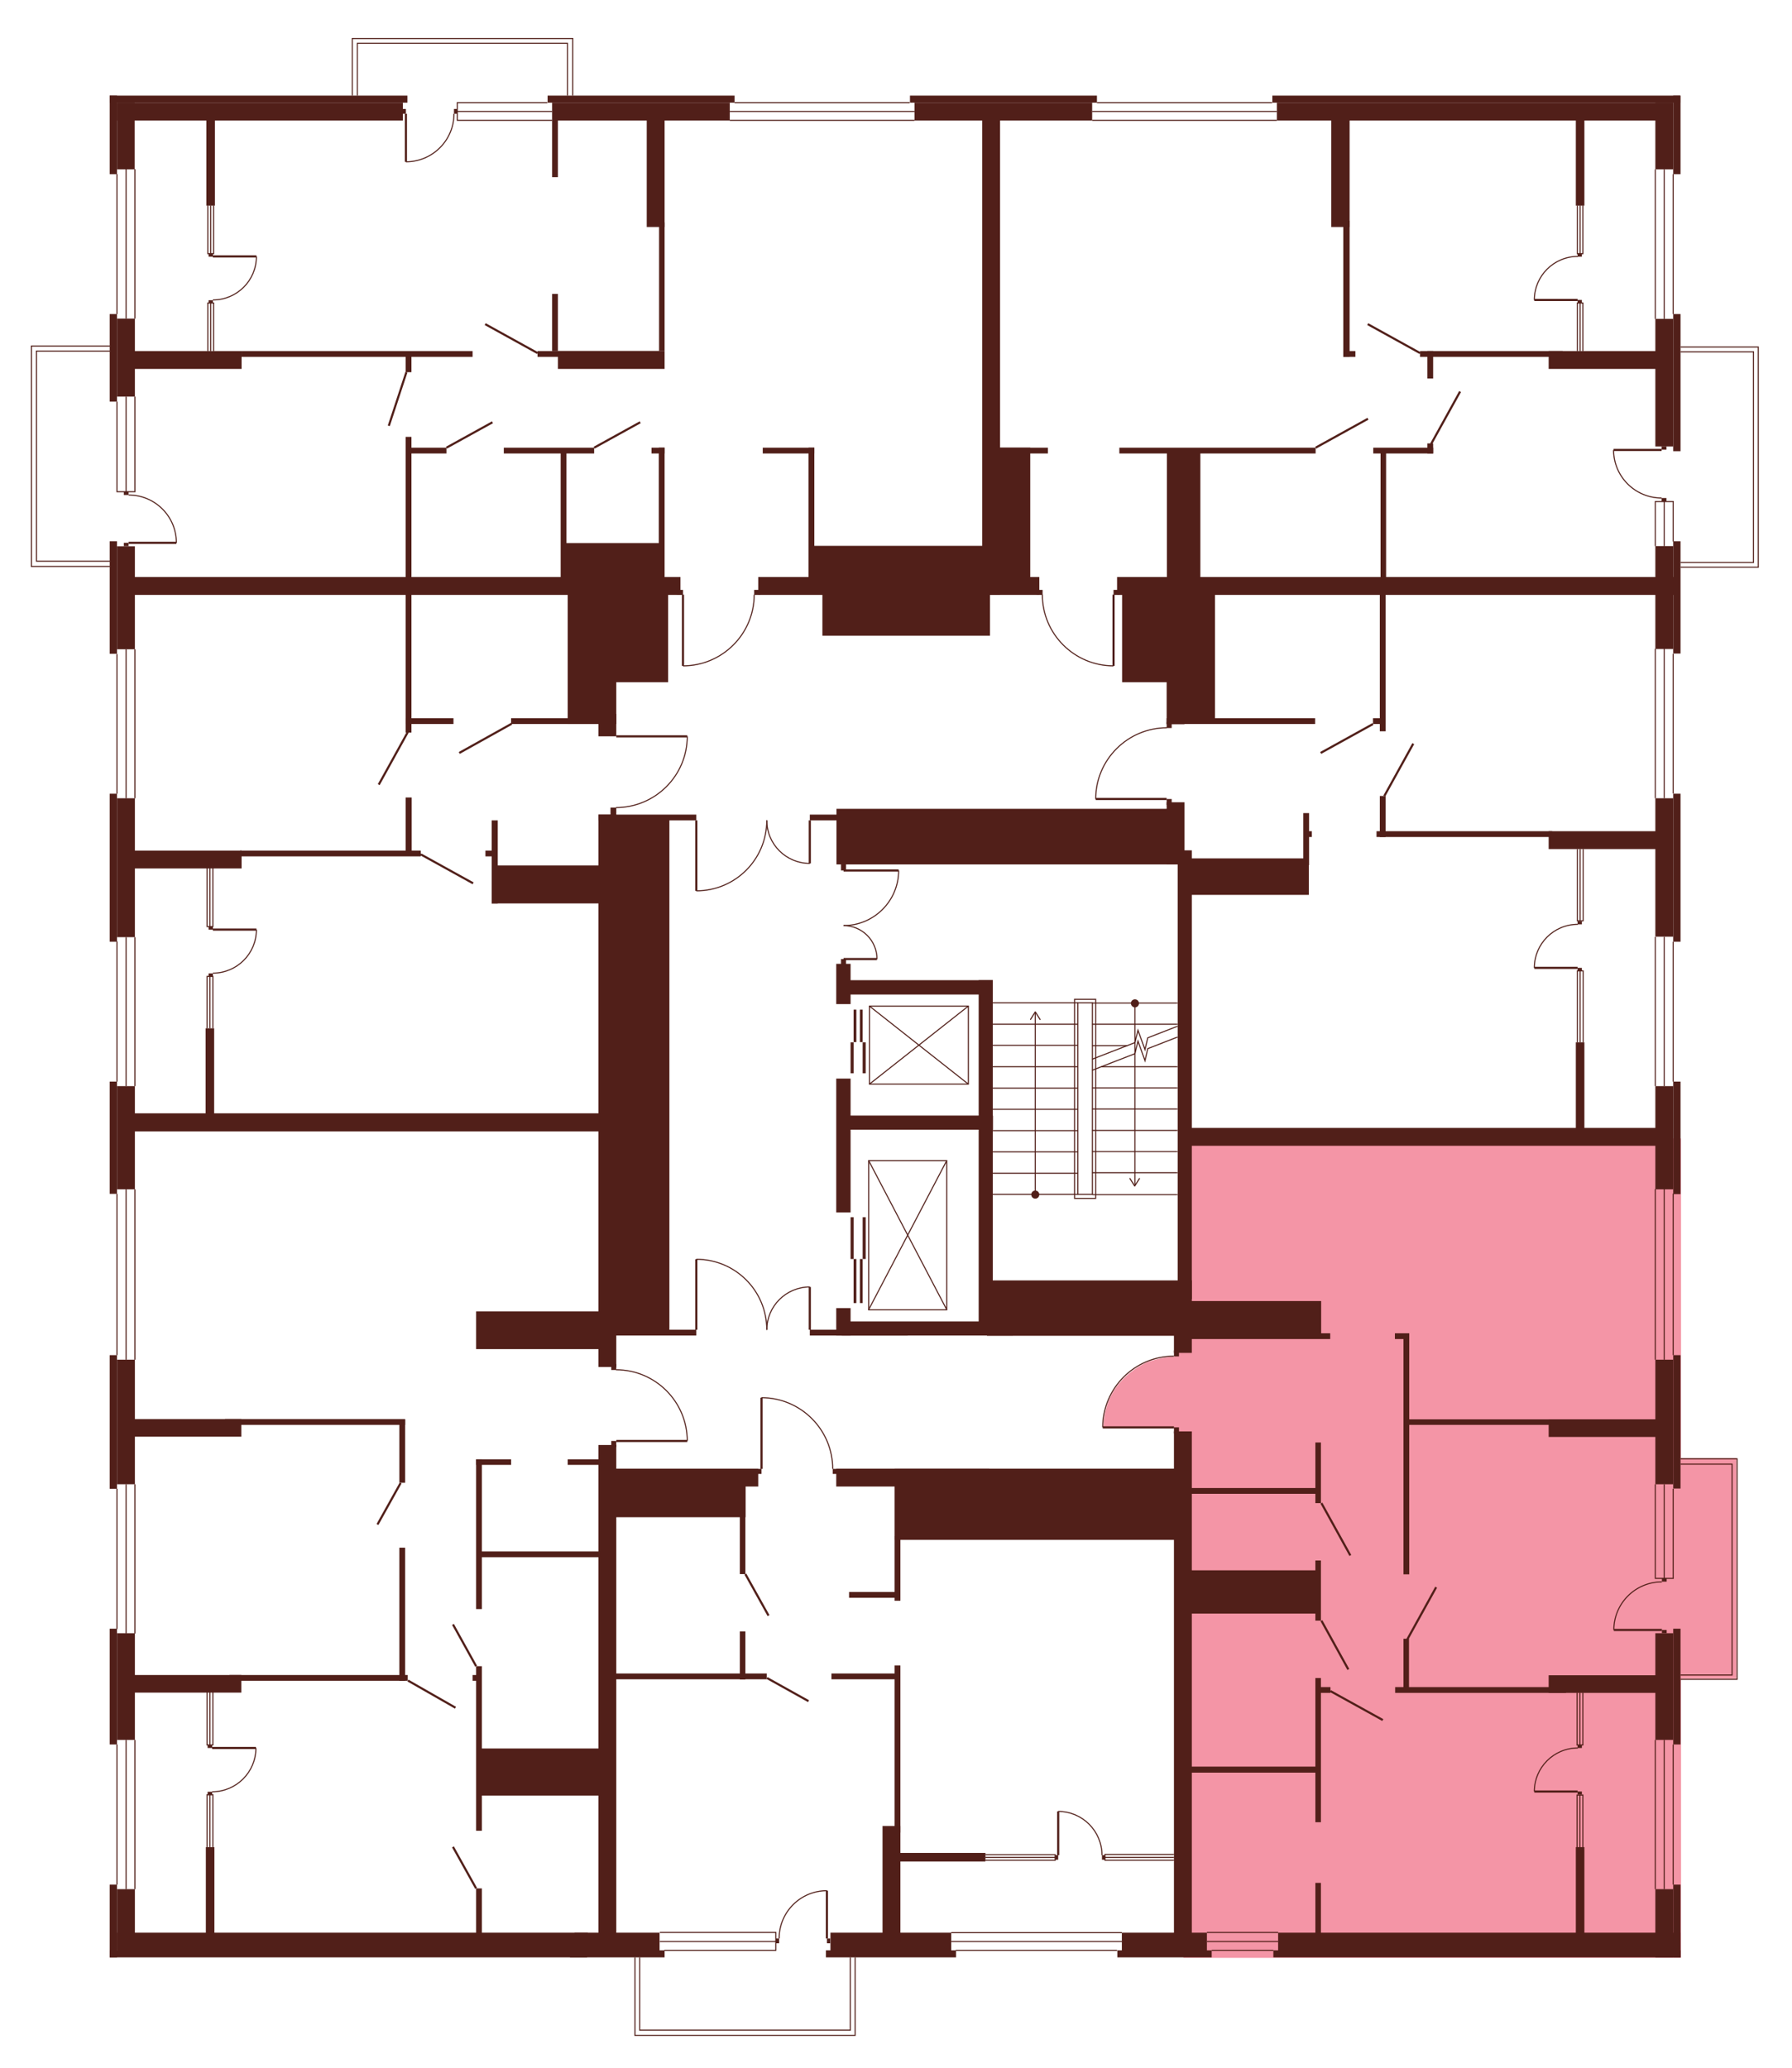 <?xml version="1.0" encoding="utf-8"?>
<!-- Generator: Adobe Illustrator 27.9.0, SVG Export Plug-In . SVG Version: 6.00 Build 0)  -->
<svg version="1.1" xmlns="http://www.w3.org/2000/svg" xmlns:xlink="http://www.w3.org/1999/xlink" x="0px" y="0px"
	 viewBox="0 0 712.1 821.9" style="enable-background:new 0 0 712.1 821.9;" xml:space="preserve">
<style type="text/css">
	.st0{display:none;fill:#F495A6;}
	.st1{fill:#F495A6;}
	.st2{fill:#511F19;}
	.st3{fill:none;stroke:#511F19;stroke-width:0.85;stroke-miterlimit:10;}
	.st4{fill:none;stroke:#511F19;stroke-width:0.425;stroke-miterlimit:10;}
</style>
<g id="Layer_4">
	<path id="_x32_Г5" class="st0" d="M262,233.4H43.8V38.2h349.8v193.6h-92.1v4.8h-1.6c0,0,0.5,6.9-3.8,14.1
		c-4.3,7.2-10.3,10.3-10.3,10.3s-5.6,3.6-14.1,3.8l-0.1-28.3l-5.8,0L262,233.4z"/>
	<path id="_x32_A5" class="st0" d="M394.7,236.6l-1.1-198.4H668V233H445.9v3.5h-3.2v28.3c0,0-7-0.2-10.8-2.1c0,0-6.1-2.8-7.7-4.8
		c0,0-3.6-3.6-4.6-5s-3-5.1-3-5.1s-2.8-8.2-2.2-11.2H394.7z"/>
	<path id="_x31_А5" class="st0" d="M463.8,289.5v-55.8H668v218.7H471.7v-111h-7.9v-23.6h-28.3c0,0-0.6-8.6,5.6-16.8
		s14.8-10.3,14.8-10.3S460.8,289.2,463.8,289.5z"/>
	<path id="_x32_Б5" class="st1" d="M466.7,539.2v-29.9h4.3v-56.9h197V778H470.3V570.8h-3.5v-3.3l-28.3-0.1c0,0-0.3-8.8,5-16.1
		s12.6-10.1,12.6-10.1S462.6,538.9,466.7,539.2z"/>
	<path id="_x31_Б5" class="st0" d="M331.1,583.9h137.5V778H241.5V583.9h61.3v-28.2c0,0,7.6-0.2,14.4,4c6.8,4.1,10.1,10.2,10.1,10.2
		S329.7,571.5,331.1,583.9z"/>
	<path id="_x32_В5" class="st0" d="M245.1,572.9V778H43.8V446.2h201.2v98.4c0,0,11.1-0.4,19.1,7.4c8,7.8,8.8,16.5,8.8,16.5l0.3,4.3
		H245.1z"/>
	<path id="_x31_В5" class="st0" d="M245.1,321.1v125.1H43.8V233.4h201.2v59.6h28.3c0,0,0.9,7.2-5.7,16.9c0,0-6.8,7.8-9.8,8.2
		C257.9,318.1,251,321.7,245.1,321.1z"/>
	<rect x="140" y="15.2" class="st0" width="87.6" height="33.8"/>
	<rect x="662.9" y="137.9" class="st0" width="36.6" height="87.5"/>
	<rect x="656.1" y="579.4" class="st1" width="33.9" height="87.6"/>
	<polygon class="st0" points="340,777.7 340,809.1 252.5,809.1 252.5,775.2 	"/>
	<polygon class="st0" points="50.6,225.1 12.5,225.1 12.5,137.5 52.6,137.5 	"/>
</g>
<g id="СТЕНЫ">
	<g>
		<rect x="626.9" y="711.9" class="st2" width="1.7" height="1.2"/>
		<rect x="626.9" y="693.4" class="st2" width="1.7" height="1.2"/>
		<g>
			<line class="st3" x1="626.9" y1="711.9" x2="609.7" y2="711.9"/>
			<path class="st4" d="M609.7,711.9c0-9.5,7.7-17.3,17.3-17.3"/>
		</g>
	</g>
	<rect x="43.6" y="38" class="st2" width="118.3" height="2.8"/>
	<rect x="217.6" y="38" class="st2" width="74.3" height="2.8"/>
	<rect x="43.6" y="38" class="st2" width="2.9" height="31.2"/>
	<polyline class="st4" points="46.5,159.6 46.5,195.4 53.6,195.4 53.6,157.6 	"/>
	<rect x="46.5" y="40.8" class="st2" width="113.6" height="7.1"/>
	<rect x="219.4" y="40.8" class="st2" width="70.6" height="7.1"/>
	<rect x="361.6" y="38" class="st2" width="74.3" height="2.8"/>
	<rect x="363.4" y="40.8" class="st2" width="70.6" height="7.1"/>
	<rect x="505.6" y="38" class="st2" width="162.1" height="2.8"/>
	<rect x="507.4" y="40.8" class="st2" width="157.4" height="7.1"/>
	<rect x="46.5" y="40.8" class="st2" width="7" height="26.5"/>
	<rect x="664.9" y="38" class="st2" width="2.9" height="31.2"/>
	<rect x="657.8" y="40.8" class="st2" width="7.1" height="26.5"/>
	<rect x="664.9" y="124.8" class="st2" width="2.9" height="54.5"/>
	<rect x="657.8" y="126.7" class="st2" width="7.1" height="50.7"/>
	<rect x="664.9" y="215.1" class="st2" width="2.9" height="44.6"/>
	<rect x="657.8" y="217" class="st2" width="7.1" height="40.9"/>
	<rect x="664.9" y="315.4" class="st2" width="2.9" height="58.8"/>
	<rect x="657.8" y="317.2" class="st2" width="7.1" height="55"/>
	<rect x="664.9" y="429.8" class="st2" width="2.9" height="44.7"/>
	<rect x="657.8" y="431.6" class="st2" width="7.1" height="41"/>
	<rect x="664.9" y="538.5" class="st2" width="2.9" height="53"/>
	<rect x="657.8" y="540.3" class="st2" width="7.1" height="49.5"/>
	<rect x="664.9" y="647.2" class="st2" width="2.9" height="46"/>
	<rect x="657.8" y="649" class="st2" width="7.1" height="42.4"/>
	<rect x="664.9" y="748.9" class="st2" width="2.9" height="28.9"/>
	<rect x="657.8" y="750.7" class="st2" width="7.1" height="27.1"/>
	<rect x="506" y="775" class="st2" width="161.8" height="2.8"/>
	<rect x="507.9" y="768" class="st2" width="159.8" height="7.1"/>
	<rect x="328.2" y="775" class="st2" width="51.7" height="2.8"/>
	<rect x="226.5" y="775" class="st2" width="37.6" height="2.8"/>
	<rect x="330" y="768" class="st2" width="48" height="7.1"/>
	<rect x="228.3" y="768" class="st2" width="33.8" height="7.1"/>
	<rect x="43.6" y="775" class="st2" width="189.7" height="2.8"/>
	<rect x="46.5" y="768" class="st2" width="187.1" height="7.1"/>
	<rect x="43.6" y="748.9" class="st2" width="2.9" height="28.9"/>
	<rect x="46.5" y="750.7" class="st2" width="7.1" height="24.2"/>
	<rect x="43.6" y="647.2" class="st2" width="2.9" height="46"/>
	<rect x="46.5" y="649" class="st2" width="7.1" height="42.4"/>
	<rect x="43.6" y="429.8" class="st2" width="2.9" height="44.6"/>
	<rect x="46.5" y="431.6" class="st2" width="7.1" height="41"/>
	<rect x="43.6" y="315.4" class="st2" width="2.9" height="58.8"/>
	<rect x="46.5" y="317.2" class="st2" width="7.1" height="55.2"/>
	<rect x="43.6" y="215.1" class="st2" width="2.9" height="44.7"/>
	<rect x="46.5" y="217.1" class="st2" width="7.1" height="40.9"/>
	<rect x="43.6" y="124.8" class="st2" width="2.9" height="34.8"/>
	<rect x="46.5" y="126.6" class="st2" width="7.1" height="31"/>
	<rect x="43.6" y="538.5" class="st2" width="2.9" height="53.1"/>
	<rect x="46.5" y="540.3" class="st2" width="7.1" height="49.5"/>
	<rect x="82" y="44.3" class="st2" width="3.4" height="37.4"/>
	<rect x="81.7" y="408.6" class="st2" width="3.4" height="37.4"/>
	<rect x="50.9" y="139.5" class="st2" width="45.1" height="7.1"/>
	<rect x="50.9" y="229.3" class="st2" width="219.5" height="7.1"/>
	<rect x="301.3" y="229.3" class="st2" width="111.7" height="7.1"/>
	<rect x="443.9" y="229.3" class="st2" width="221.6" height="7.1"/>
	<rect x="96" y="139.5" class="st2" width="91.8" height="2.3"/>
	<rect x="213.6" y="139.5" class="st2" width="48.7" height="2.3"/>
	<rect x="161.2" y="140" class="st2" width="2.3" height="7.9"/>
	<rect x="161.2" y="173.6" class="st2" width="2.3" height="58.4"/>
	<rect x="161.2" y="232.7" class="st2" width="2.3" height="58.4"/>
	<rect x="219.4" y="47.8" class="st2" width="2.3" height="22.6"/>
	<rect x="219.4" y="116.8" class="st2" width="2.3" height="22.7"/>
	<rect x="221.7" y="139.5" class="st2" width="42.4" height="7.1"/>
	<rect x="257" y="45.4" class="st2" width="7.1" height="44.8"/>
	<rect x="390.3" y="45.4" class="st2" width="7.1" height="191"/>
	<rect x="261.9" y="88.4" class="st2" width="2.2" height="51.1"/>
	<rect x="161.9" y="177.9" class="st2" width="15.5" height="2.3"/>
	<rect x="200.2" y="177.9" class="st2" width="35.9" height="2.3"/>
	<rect x="258.9" y="177.9" class="st2" width="5.2" height="2.3"/>
	<rect x="303.1" y="177.9" class="st2" width="20.5" height="2.3"/>
	<rect x="395.9" y="177.9" class="st2" width="13.5" height="52.9"/>
	<rect x="395.9" y="177.9" class="st2" width="20.5" height="2.3"/>
	<rect x="545.7" y="177.9" class="st2" width="23.8" height="2.3"/>
	<rect x="444.8" y="177.9" class="st2" width="78" height="2.3"/>
	<rect x="261.8" y="177.9" class="st2" width="2.3" height="55.2"/>
	<rect x="321.3" y="177.9" class="st2" width="2.3" height="55.2"/>
	<rect x="222.8" y="179.1" class="st2" width="2.3" height="52.1"/>
	<rect x="223.9" y="215.8" class="st2" width="39" height="15.8"/>
	<rect x="322.4" y="216.9" class="st2" width="71.6" height="14.7"/>
	<rect x="463.7" y="179.9" class="st2" width="13.3" height="52.5"/>
	<rect x="567.2" y="176.2" class="st2" width="2.3" height="4"/>
	<rect x="564.3" y="139.5" class="st2" width="56.7" height="2.3"/>
	<rect x="567.2" y="139.5" class="st2" width="2.3" height="10.9"/>
	<rect x="548.6" y="179.5" class="st2" width="2.2" height="53"/>
	<rect x="615.4" y="139.5" class="st2" width="49" height="7.1"/>
	<rect x="529" y="44.3" class="st2" width="7.3" height="45.9"/>
	<rect x="533.8" y="87.7" class="st2" width="2.5" height="54.1"/>
	<rect x="533.8" y="139.5" class="st2" width="4.8" height="2.3"/>
	<rect x="626.2" y="45.1" class="st2" width="3.4" height="36.6"/>
	<rect x="161.2" y="285.4" class="st2" width="19" height="2.3"/>
	<rect x="203.1" y="285.4" class="st2" width="40" height="2.3"/>
	<rect x="225.6" y="233.6" class="st2" width="19.3" height="54.1"/>
	<rect x="237.8" y="283.7" class="st2" width="7.1" height="8.9"/>
	<rect x="237.8" y="323.7" class="st2" width="7.1" height="219.5"/>
	<rect x="241" y="234.4" class="st2" width="24.5" height="36.7"/>
	<rect x="326.8" y="233.1" class="st2" width="66.6" height="19.5"/>
	<rect x="445.9" y="234.3" class="st2" width="20" height="36.8"/>
	<rect x="463.6" y="235.9" class="st2" width="7.1" height="51.9"/>
	<rect x="463.6" y="285.4" class="st2" width="59" height="2.3"/>
	<rect x="469.9" y="234.7" class="st2" width="12.9" height="51.2"/>
	<rect x="548.3" y="234.7" class="st2" width="2.3" height="55.9"/>
	<rect x="548.3" y="316.3" class="st2" width="2.3" height="16.3"/>
	<rect x="332.3" y="383" class="st2" width="5.7" height="16"/>
	<rect x="332.3" y="519.8" class="st2" width="5.7" height="10.9"/>
	<rect x="332.3" y="428.6" class="st2" width="5.7" height="53.2"/>
	<rect x="335.8" y="389.5" class="st2" width="58.7" height="5.7"/>
	<rect x="545.6" y="285.4" class="st2" width="5" height="2.3"/>
	<rect x="547" y="330.3" class="st2" width="69.8" height="2.3"/>
	<rect x="615.4" y="330.3" class="st2" width="43.2" height="7.1"/>
	<rect x="52.8" y="338" class="st2" width="43.2" height="7.1"/>
	<rect x="95.4" y="338" class="st2" width="71.8" height="2.3"/>
	<rect x="161.2" y="316.9" class="st2" width="2.4" height="22.3"/>
	<rect x="195.4" y="326" class="st2" width="2.4" height="33"/>
	<rect x="192.9" y="338" class="st2" width="4.3" height="2.3"/>
	<rect x="195.4" y="343.9" class="st2" width="45" height="15.1"/>
	<rect x="237.8" y="323.7" class="st2" width="38.9" height="2.3"/>
	<rect x="321.8" y="323.7" class="st2" width="38.9" height="2.3"/>
	<rect x="237.8" y="528.4" class="st2" width="38.9" height="2.3"/>
	<rect x="321.8" y="528.4" class="st2" width="38.9" height="2.3"/>
	<rect x="243.5" y="325.6" class="st2" width="22.5" height="203.3"/>
	<rect x="52.6" y="442.4" class="st2" width="188.1" height="7.2"/>
	<rect x="189.2" y="521.1" class="st2" width="50.2" height="15"/>
	<rect x="332.4" y="321.4" class="st2" width="136" height="22.1"/>
	<rect x="463.6" y="318.8" class="st2" width="7.1" height="24.7"/>
	<rect x="468" y="337.9" class="st2" width="5.6" height="178.3"/>
	<rect x="472.4" y="341.1" class="st2" width="47.7" height="14.5"/>
	<rect x="517.9" y="323.1" class="st2" width="2.3" height="20.7"/>
	<rect x="518.6" y="330.3" class="st2" width="2.7" height="2.3"/>
	<rect x="334.5" y="525.1" class="st2" width="68" height="5.6"/>
	<rect x="334.5" y="443.3" class="st2" width="60.1" height="5.6"/>
	<rect x="388.9" y="389.5" class="st2" width="5.6" height="139.2"/>
	<rect x="392.2" y="508.8" class="st2" width="81.4" height="22"/>
	<rect x="466.5" y="526.9" class="st2" width="7.1" height="10.7"/>
	<rect x="470.6" y="448.2" class="st2" width="191.2" height="7.1"/>
	<rect x="626.2" y="414.2" class="st2" width="3.4" height="36"/>
	<rect x="471.5" y="529.8" class="st2" width="57.1" height="2.3"/>
	<rect x="470.1" y="517" class="st2" width="54.9" height="13.7"/>
	<rect x="554.3" y="529.8" class="st2" width="5.7" height="2.3"/>
	<rect x="557.7" y="529.8" class="st2" width="2.3" height="95.8"/>
	<rect x="559.2" y="564" class="st2" width="99.8" height="2.2"/>
	<rect x="615.4" y="564" class="st2" width="46.3" height="7"/>
	<rect x="615.4" y="665.7" class="st2" width="46.3" height="7"/>
	<rect x="48.6" y="563.9" class="st2" width="47.3" height="7"/>
	<rect x="48.6" y="665.6" class="st2" width="47.3" height="7"/>
	<rect x="89.4" y="563.9" class="st2" width="71.6" height="2.3"/>
	<rect x="158.7" y="564.1" class="st2" width="2.3" height="25.1"/>
	<rect x="158.7" y="615" class="st2" width="2.3" height="52.9"/>
	<rect x="91.2" y="665.6" class="st2" width="70.8" height="2.3"/>
	<rect x="81.8" y="734" class="st2" width="3.4" height="36"/>
	<rect x="189.2" y="579.9" class="st2" width="13.9" height="2.2"/>
	<rect x="225.6" y="579.9" class="st2" width="13.9" height="2.2"/>
	<rect x="189.2" y="579.9" class="st2" width="2.3" height="59.5"/>
	<rect x="237.8" y="574.2" class="st2" width="7.1" height="198.2"/>
	<rect x="240.5" y="583.6" class="st2" width="60.8" height="7.1"/>
	<rect x="332.3" y="583.6" class="st2" width="60.8" height="7.1"/>
	<rect x="242.4" y="588.8" class="st2" width="53.9" height="14.1"/>
	<rect x="294" y="598.1" class="st2" width="2.2" height="27.4"/>
	<rect x="294" y="648.3" class="st2" width="2.2" height="19.1"/>
	<rect x="243" y="665" class="st2" width="61.7" height="2.3"/>
	<rect x="330.4" y="665" class="st2" width="27.1" height="2.3"/>
	<rect x="337.4" y="632.6" class="st2" width="20.1" height="2.3"/>
	<rect x="355.5" y="583.6" class="st2" width="112.9" height="28.3"/>
	<rect x="466.5" y="568.8" class="st2" width="7.1" height="201.3"/>
	<rect x="350.7" y="725.6" class="st2" width="7.1" height="46.6"/>
	<rect x="355.5" y="661.8" class="st2" width="2.3" height="66.4"/>
	<rect x="355.5" y="610.4" class="st2" width="2.3" height="25.7"/>
	<rect x="357.2" y="736.3" class="st2" width="34.4" height="3.4"/>
	<rect x="522.7" y="748.2" class="st2" width="2.2" height="22.4"/>
	<rect x="522.7" y="666.8" class="st2" width="2.2" height="57.3"/>
	<rect x="522.7" y="620.1" class="st2" width="2.2" height="23.9"/>
	<rect x="522.7" y="573.2" class="st2" width="2.2" height="24.1"/>
	<rect x="472.2" y="702" class="st2" width="51.8" height="2.4"/>
	<rect x="523.6" y="670.4" class="st2" width="5.1" height="2.3"/>
	<rect x="554.4" y="670.4" class="st2" width="67.9" height="2.3"/>
	<rect x="557.7" y="651.2" class="st2" width="2.2" height="20"/>
	<rect x="471.3" y="624" class="st2" width="52.3" height="17.2"/>
	<rect x="472.6" y="591.3" class="st2" width="51" height="2.3"/>
	<rect x="626.2" y="734" class="st2" width="3.4" height="35.6"/>
	<rect x="189.2" y="750.4" class="st2" width="2.3" height="20.3"/>
	<rect x="189.2" y="662.1" class="st2" width="2.3" height="65.4"/>
	<rect x="187.8" y="665.6" class="st2" width="2.9" height="2.3"/>
	<rect x="191.2" y="694.8" class="st2" width="46.9" height="18.7"/>
	<rect x="190.7" y="616.5" class="st2" width="49" height="2.3"/>
	<line class="st4" x1="50.1" y1="195.4" x2="50.1" y2="157.6"/>
	<line class="st4" x1="50.1" y1="126.6" x2="50.1" y2="67.2"/>
	<line class="st4" x1="53.6" y1="126.6" x2="53.6" y2="67.2"/>
	<line class="st4" x1="46.5" y1="124.8" x2="46.5" y2="69.2"/>
	<line class="st4" x1="657.8" y1="67.3" x2="657.8" y2="126.7"/>
	<line class="st4" x1="664.9" y1="69.2" x2="664.9" y2="124.8"/>
	<line class="st4" x1="661.3" y1="67.3" x2="661.3" y2="126.7"/>
	<line class="st4" x1="657.8" y1="317.2" x2="657.8" y2="257.8"/>
	<line class="st4" x1="664.9" y1="315.3" x2="664.9" y2="259.8"/>
	<line class="st4" x1="661.3" y1="317.2" x2="661.3" y2="257.8"/>
	<line class="st4" x1="664.9" y1="374.2" x2="664.9" y2="429.8"/>
	<line class="st4" x1="657.8" y1="372.3" x2="657.8" y2="431.6"/>
	<line class="st4" x1="661.3" y1="372.3" x2="661.3" y2="431.6"/>
	<polyline class="st4" points="657.8,589.8 657.8,627.2 664.9,627.2 664.9,591.6 	"/>
	<line class="st4" x1="661.3" y1="627.2" x2="661.3" y2="589.8"/>
	<line class="st4" x1="664.9" y1="538.5" x2="664.9" y2="474.3"/>
	<line class="st4" x1="657.8" y1="472.5" x2="657.8" y2="540.3"/>
	<line class="st4" x1="661.3" y1="540.3" x2="661.3" y2="472.5"/>
	<line class="st4" x1="664.9" y1="693.2" x2="664.9" y2="748.9"/>
	<line class="st4" x1="657.8" y1="691.4" x2="657.8" y2="750.7"/>
	<line class="st4" x1="661.3" y1="750.7" x2="661.3" y2="691.4"/>
	<line class="st4" x1="443.9" y1="775" x2="379.8" y2="775"/>
	<line class="st4" x1="378" y1="768" x2="445.8" y2="768"/>
	<line class="st4" x1="445.8" y1="771.5" x2="378" y2="771.5"/>
	<line class="st4" x1="53.6" y1="750.7" x2="53.6" y2="691.4"/>
	<line class="st4" x1="46.5" y1="693.2" x2="46.5" y2="748.9"/>
	<line class="st4" x1="50.1" y1="750.7" x2="50.1" y2="691.4"/>
	<line class="st4" x1="53.6" y1="649.1" x2="53.6" y2="589.8"/>
	<line class="st4" x1="46.5" y1="591.6" x2="46.5" y2="647.3"/>
	<line class="st4" x1="50.1" y1="649.1" x2="50.1" y2="589.8"/>
	<line class="st4" x1="53.6" y1="472.6" x2="53.6" y2="540.3"/>
	<line class="st4" x1="46.5" y1="538.5" x2="46.5" y2="474.4"/>
	<line class="st4" x1="50.1" y1="472.6" x2="50.1" y2="540.3"/>
	<line class="st4" x1="46.5" y1="374.1" x2="46.5" y2="429.8"/>
	<line class="st4" x1="53.6" y1="431.6" x2="53.6" y2="372.4"/>
	<line class="st4" x1="50.1" y1="372.4" x2="50.1" y2="431.6"/>
	<line class="st4" x1="46.5" y1="259.9" x2="46.5" y2="315.4"/>
	<line class="st4" x1="53.6" y1="317.2" x2="53.6" y2="258"/>
	<line class="st4" x1="50.1" y1="258" x2="50.1" y2="317.2"/>
	<polyline class="st4" points="82.6,81.7 82.6,100.8 84.9,100.8 84.9,81.7 	"/>
	<line class="st4" x1="83.7" y1="100.8" x2="83.7" y2="81.7"/>
	<polyline class="st4" points="82.6,139.5 82.6,120.4 84.9,120.4 84.9,139.5 	"/>
	<line class="st4" x1="83.7" y1="120.4" x2="83.7" y2="139.5"/>
	<polyline class="st4" points="626.8,139.5 626.8,120.4 629,120.4 629,139.5 	"/>
	<line class="st4" x1="627.9" y1="120.4" x2="627.9" y2="139.5"/>
	<polyline class="st4" points="626.8,81.7 626.8,100.8 629,100.8 629,81.7 	"/>
	<line class="st4" x1="627.9" y1="100.8" x2="627.9" y2="81.7"/>
	<polyline class="st4" points="626.8,414.2 626.8,385.8 629.1,385.8 629.1,414.2 	"/>
	<line class="st4" x1="627.9" y1="385.8" x2="627.9" y2="414.2"/>
	<polyline class="st4" points="626.8,337.4 626.8,365.9 629.1,365.9 629.1,337.4 	"/>
	<line class="st4" x1="627.9" y1="365.9" x2="627.9" y2="337.4"/>
	<polyline class="st4" points="626.7,734.1 626.7,713.3 629,713.3 629,734.1 	"/>
	<line class="st4" x1="627.8" y1="713.3" x2="627.8" y2="734.1"/>
	<polyline class="st4" points="626.7,672.6 626.7,693.4 629,693.4 629,672.6 	"/>
	<line class="st4" x1="627.8" y1="693.4" x2="627.8" y2="672.6"/>
	<polyline class="st4" points="391.6,737 419.3,737 419.3,739.2 391.6,739.2 	"/>
	<line class="st4" x1="419.3" y1="738.1" x2="391.6" y2="738.1"/>
	<polyline class="st4" points="466.5,739.2 439.1,739.2 439.1,736.9 466.5,736.9 	"/>
	<line class="st4" x1="439.1" y1="738.1" x2="466.5" y2="738.1"/>
	<polyline class="st4" points="82.3,734 82.3,713.2 84.6,713.2 84.6,734 	"/>
	<line class="st4" x1="83.4" y1="713.2" x2="83.4" y2="734"/>
	<polyline class="st4" points="82.3,672.4 82.3,693.4 84.6,693.4 84.6,672.4 	"/>
	<line class="st4" x1="83.4" y1="693.4" x2="83.4" y2="672.4"/>
	<polyline class="st4" points="82.3,408.6 82.3,388 84.6,388 84.6,408.6 	"/>
	<line class="st4" x1="83.4" y1="388" x2="83.4" y2="408.6"/>
	<polyline class="st4" points="82.3,344.9 82.3,368.2 84.6,368.2 84.6,344.9 	"/>
	<line class="st4" x1="83.4" y1="368.2" x2="83.4" y2="344.9"/>
	<polyline class="st4" points="142,38 142,17.2 225.5,17.2 225.5,38 	"/>
	<polyline class="st4" points="227.6,38 227.6,15.3 140,15.3 140,38 	"/>
	<polyline class="st4" points="667.8,137.9 698.7,137.9 698.7,225.4 667.8,225.4 	"/>
	<polyline class="st4" points="667.8,223.5 696.8,223.5 696.8,139.8 667.8,139.8 	"/>
	<polyline class="st4" points="43.6,137.5 12.5,137.5 12.5,225.1 43.6,225.1 	"/>
	<polyline class="st4" points="43.6,223 14.5,223 14.5,139.5 43.6,139.5 	"/>
	<line class="st3" x1="192.8" y1="128.8" x2="213.6" y2="140.3"/>
	<line class="st3" x1="543.5" y1="128.8" x2="564.3" y2="140.3"/>
	<line class="st3" x1="524.8" y1="299.2" x2="545.6" y2="287.7"/>
	<line class="st3" x1="536.6" y1="618.1" x2="525.1" y2="597.3"/>
	<line class="st3" x1="570.7" y1="630.7" x2="559.2" y2="651.5"/>
	<line class="st3" x1="535.8" y1="663.4" x2="525.1" y2="644"/>
	<line class="st3" x1="549.5" y1="683.5" x2="528.7" y2="672"/>
	<line class="st3" x1="522.8" y1="177.9" x2="543.6" y2="166.4"/>
	<line class="st3" x1="580.2" y1="155.6" x2="568.7" y2="176.4"/>
	<line class="st3" x1="561.6" y1="295.5" x2="550.1" y2="316.3"/>
	<line class="st3" x1="182.5" y1="299.2" x2="203.3" y2="287.6"/>
	<line class="st3" x1="167.2" y1="339.5" x2="188" y2="351"/>
	<line class="st3" x1="150" y1="605.8" x2="159.2" y2="589.3"/>
	<line class="st3" x1="180" y1="645.5" x2="189.2" y2="662.1"/>
	<line class="st3" x1="296.2" y1="625.5" x2="305.4" y2="642"/>
	<line class="st3" x1="304.8" y1="666.8" x2="321.3" y2="676"/>
	<line class="st3" x1="180" y1="733.9" x2="189.2" y2="750.4"/>
	<line class="st3" x1="150.5" y1="311.8" x2="162" y2="291"/>
	<line class="st3" x1="177.4" y1="177.9" x2="195.7" y2="167.8"/>
	<line class="st3" x1="236.1" y1="177.9" x2="254.4" y2="167.8"/>
	<line class="st3" x1="154.5" y1="169.2" x2="161.5" y2="147.9"/>
	<g>
		<line class="st3" x1="244.9" y1="292.6" x2="273.1" y2="292.6"/>
		<path class="st4" d="M273.1,292.6c0,15.6-12.7,28.3-28.3,28.3"/>
	</g>
	<g>
		<g>
			<line class="st3" x1="276.7" y1="326" x2="276.7" y2="354"/>
			<path class="st4" d="M276.7,354c15.5,0,28-12.5,28-28"/>
		</g>
		<g>
			<line class="st3" x1="321.8" y1="326" x2="321.8" y2="343.1"/>
			<path class="st4" d="M321.8,343.1c-9.4,0-17.1-7.6-17.1-17.1"/>
		</g>
	</g>
	<g>
		<g>
			<line class="st3" x1="276.7" y1="528.4" x2="276.7" y2="500.4"/>
			<path class="st4" d="M276.7,500.4c15.5,0,28,12.5,28,28"/>
		</g>
		<g>
			<line class="st3" x1="321.8" y1="528.4" x2="321.8" y2="511.4"/>
			<path class="st4" d="M321.8,511.4c-9.4,0-17.1,7.6-17.1,17.1"/>
		</g>
	</g>
	<g>
		<g>
			<line class="st3" x1="335.2" y1="345.9" x2="357.1" y2="345.9"/>
			<path class="st4" d="M357.1,345.9c0,12.1-9.8,21.9-21.9,21.9"/>
		</g>
		<g>
			<line class="st3" x1="335.2" y1="381.1" x2="348.5" y2="381.1"/>
			<path class="st4" d="M348.5,381.1c0-7.4-6-13.3-13.3-13.3"/>
		</g>
	</g>
	<rect x="242.6" y="320.9" class="st2" width="2.3" height="4"/>
	<g>
		<g>
			<line class="st3" x1="271.4" y1="236.3" x2="271.4" y2="264.6"/>
			<path class="st4" d="M271.4,264.6c15.6,0,28.3-12.7,28.3-28.3"/>
		</g>
		<rect x="299.7" y="234.4" class="st2" width="2.4" height="2"/>
		<rect x="269" y="234.4" class="st2" width="2.4" height="2"/>
	</g>
	<g>
		<g>
			<line class="st3" x1="442.5" y1="236.3" x2="442.5" y2="264.6"/>
			<path class="st4" d="M442.5,264.6c-15.6,0-28.3-12.7-28.3-28.3"/>
		</g>
		<rect x="411.9" y="234.4" class="st2" width="2.4" height="2"/>
		<rect x="442.5" y="234.4" class="st2" width="2.4" height="2"/>
	</g>
	<g>
		<g>
			<line class="st3" x1="463.6" y1="317.5" x2="435.4" y2="317.5"/>
			<path class="st4" d="M435.4,317.5c0-15.6,12.7-28.3,28.3-28.3"/>
		</g>
		<rect x="463.6" y="286.9" class="st2" width="2" height="2.4"/>
		<rect x="463.6" y="317.5" class="st2" width="2" height="2.4"/>
	</g>
	<g>
		<g>
			<line class="st3" x1="244.9" y1="572.6" x2="273.1" y2="572.6"/>
			<path class="st4" d="M273.1,572.6c0-15.6-12.7-28.3-28.3-28.3"/>
		</g>
		<rect x="242.9" y="542" class="st2" width="2" height="2.4"/>
		<rect x="242.9" y="572.6" class="st2" width="2" height="2.4"/>
	</g>
	<g>
		<g>
			<line class="st3" x1="302.6" y1="583.7" x2="302.6" y2="555.4"/>
			<path class="st4" d="M302.6,555.4c15.6,0,28.3,12.7,28.3,28.3"/>
		</g>
		<rect x="330.9" y="583.7" class="st2" width="2.4" height="2"/>
		<rect x="300.2" y="583.7" class="st2" width="2.4" height="2"/>
	</g>
	<g>
		<g>
			<line class="st3" x1="466.5" y1="567.2" x2="438.2" y2="567.2"/>
			<path class="st4" d="M438.2,567.2c0-15.6,12.7-28.3,28.3-28.3"/>
		</g>
		<rect x="466.5" y="536.6" class="st2" width="2" height="2.4"/>
		<rect x="466.5" y="567.2" class="st2" width="2" height="2.4"/>
	</g>
	<rect x="334.2" y="381.1" class="st2" width="2" height="2.6"/>
	<rect x="334.2" y="343.3" class="st2" width="2" height="2.6"/>
	<line class="st3" x1="162.1" y1="667.8" x2="181" y2="678.6"/>
	<g>
		<rect x="82.9" y="100.8" class="st2" width="1.7" height="1.2"/>
		<rect x="82.9" y="119.3" class="st2" width="1.7" height="1.2"/>
		<g>
			<line class="st3" x1="84.6" y1="101.9" x2="101.9" y2="101.9"/>
			<path class="st4" d="M101.9,101.9c0,9.6-7.8,17.3-17.3,17.3"/>
		</g>
	</g>
	<g>
		<rect x="49.2" y="215.7" class="st2" width="1.9" height="1.3"/>
		<rect x="49.2" y="195.4" class="st2" width="1.9" height="1.3"/>
		<g>
			<line class="st3" x1="51.1" y1="215.7" x2="70.1" y2="215.7"/>
			<path class="st4" d="M70.1,215.7c0-10.5-8.5-19-19-19"/>
		</g>
	</g>
	<g>
		<rect x="626.9" y="119.2" class="st2" width="1.7" height="1.2"/>
		<rect x="626.9" y="100.8" class="st2" width="1.7" height="1.2"/>
		<g>
			<line class="st3" x1="626.9" y1="119.2" x2="609.7" y2="119.2"/>
			<path class="st4" d="M609.7,119.2c0-9.5,7.7-17.3,17.3-17.3"/>
		</g>
	</g>
	<g>
		<rect x="626.9" y="384.6" class="st2" width="1.7" height="1.2"/>
		<rect x="626.9" y="366.1" class="st2" width="1.7" height="1.2"/>
		<g>
			<line class="st3" x1="626.9" y1="384.6" x2="609.7" y2="384.6"/>
			<path class="st4" d="M609.7,384.6c0-9.5,7.7-17.3,17.3-17.3"/>
		</g>
	</g>
	<polyline class="st4" points="664.9,215.2 664.9,199.3 657.8,199.3 657.8,217 	"/>
	<line class="st4" x1="661.3" y1="199.3" x2="661.3" y2="217"/>
	<polyline class="st4" points="667.8,579.7 690.3,579.7 690.3,667.3 667.8,667.3 	"/>
	<polyline class="st4" points="667.8,665.6 688.3,665.6 688.3,581.8 667.8,581.8 	"/>
	<g>
		<rect x="660.3" y="177.4" class="st2" width="1.9" height="1.3"/>
		<rect x="660.3" y="197.9" class="st2" width="1.9" height="1.3"/>
		<g>
			<line class="st3" x1="660.3" y1="178.8" x2="641.2" y2="178.8"/>
			<path class="st4" d="M641.2,178.8c0,10.5,8.5,19.1,19.1,19.1"/>
		</g>
	</g>
	<polyline class="st4" points="217.5,40.8 181.7,40.8 181.7,47.8 219.4,47.8 	"/>
	<line class="st4" x1="219.4" y1="44.3" x2="181.7" y2="44.3"/>
	<line class="st4" x1="290" y1="47.8" x2="363.4" y2="47.8"/>
	<line class="st4" x1="361.5" y1="40.8" x2="291.9" y2="40.8"/>
	<line class="st4" x1="363.4" y1="44.3" x2="290" y2="44.3"/>
	<line class="st4" x1="434" y1="47.8" x2="507.4" y2="47.8"/>
	<line class="st4" x1="505.5" y1="40.8" x2="435.9" y2="40.8"/>
	<line class="st4" x1="507.4" y1="44.3" x2="434" y2="44.3"/>
	<g>
		<rect x="160" y="43.3" class="st2" width="1.3" height="1.9"/>
		<rect x="180.4" y="43.3" class="st2" width="1.3" height="1.9"/>
		<g>
			<line class="st3" x1="161.3" y1="45.2" x2="161.3" y2="64.3"/>
			<path class="st4" d="M161.3,64.3c10.5,0,19.1-8.5,19.1-19.1"/>
		</g>
	</g>
	<g>
		<rect x="660.4" y="647.7" class="st2" width="1.9" height="1.3"/>
		<rect x="660.4" y="627.2" class="st2" width="1.9" height="1.3"/>
		<g>
			<line class="st3" x1="660.4" y1="647.7" x2="641.3" y2="647.7"/>
			<path class="st4" d="M641.3,647.7c0-10.5,8.5-19.1,19.1-19.1"/>
		</g>
	</g>
	<g>
		<rect x="82.9" y="368.2" class="st2" width="1.7" height="1.2"/>
		<rect x="82.9" y="386.8" class="st2" width="1.7" height="1.2"/>
		<g>
			<line class="st3" x1="84.6" y1="369.4" x2="101.9" y2="369.4"/>
			<path class="st4" d="M101.9,369.4c0,9.6-7.8,17.3-17.3,17.3"/>
		</g>
	</g>
	<polyline class="st4" points="264,775 308.3,775 308.3,767.9 262.2,767.9 	"/>
	<line class="st4" x1="262.2" y1="771.5" x2="308.3" y2="771.5"/>
	<line class="st4" x1="507.9" y1="767.9" x2="479.6" y2="767.9"/>
	<line class="st4" x1="481.5" y1="775" x2="506" y2="775"/>
	<line class="st4" x1="479.6" y1="771.5" x2="507.9" y2="771.5"/>
	<polyline class="st4" points="252.3,777.8 252.3,808.8 339.8,808.8 339.8,777.8 	"/>
	<polyline class="st4" points="337.9,777.8 337.9,806.7 254.2,806.7 254.2,777.8 	"/>
	<g>
		<rect x="328.6" y="770.3" class="st2" width="1.3" height="1.9"/>
		<rect x="308.3" y="770.3" class="st2" width="1.3" height="1.9"/>
		<g>
			<line class="st3" x1="328.6" y1="770.3" x2="328.6" y2="751.3"/>
			<path class="st4" d="M328.6,751.3c-10.5,0-19,8.5-19,19"/>
		</g>
	</g>
	<g>
		<rect x="82.5" y="693.4" class="st2" width="1.8" height="1.2"/>
		<rect x="82.5" y="712" class="st2" width="1.8" height="1.2"/>
		<g>
			<line class="st3" x1="84.3" y1="694.6" x2="101.7" y2="694.6"/>
			<path class="st4" d="M101.7,694.6c0,9.6-7.8,17.4-17.4,17.4"/>
		</g>
	</g>
	<g>
		<rect x="419.3" y="737.2" class="st2" width="1.2" height="1.8"/>
		<rect x="437.9" y="737.2" class="st2" width="1.2" height="1.8"/>
		<g>
			<line class="st3" x1="420.5" y1="737.2" x2="420.5" y2="719.8"/>
			<path class="st4" d="M420.5,719.8c9.6,0,17.4,7.8,17.4,17.4"/>
		</g>
	</g>
	<g>
		<line class="st4" x1="428.3" y1="398.5" x2="394.5" y2="398.5"/>
		<line class="st4" x1="428.3" y1="466.2" x2="394.5" y2="466.2"/>
		<line class="st4" x1="428.3" y1="474.6" x2="394.5" y2="474.6"/>
		<line class="st4" x1="428.3" y1="457.7" x2="394.5" y2="457.7"/>
		<line class="st4" x1="428.3" y1="449.3" x2="394.5" y2="449.3"/>
		<line class="st4" x1="428.3" y1="440.8" x2="394.5" y2="440.8"/>
		<line class="st4" x1="428.3" y1="432.4" x2="394.5" y2="432.4"/>
		<line class="st4" x1="428.3" y1="423.9" x2="394.5" y2="423.9"/>
		<line class="st4" x1="428.3" y1="415.4" x2="394.5" y2="415.4"/>
		<line class="st4" x1="428.3" y1="407" x2="394.5" y2="407"/>
		<g>
			<g>
				<line class="st4" x1="411.4" y1="474.7" x2="411.4" y2="402.4"/>
				<g>
					<path class="st2" d="M413,474.7c0,0.9-0.7,1.6-1.6,1.6s-1.6-0.7-1.6-1.6s0.7-1.6,1.6-1.6S413,473.8,413,474.7z"/>
				</g>
				<g>
					<path class="st2" d="M413.4,405.3c-0.1,0.1-0.2,0-0.3-0.1l-1.7-2.7l-1.7,2.7c-0.1,0.1-0.2,0.1-0.3,0.1
						c-0.1-0.1-0.1-0.2-0.1-0.3l1.9-3c0-0.1,0.1-0.1,0.2-0.1c0.1,0,0.1,0,0.2,0.1l1.9,3c0,0,0,0.1,0,0.1
						C413.5,405.2,413.5,405.3,413.4,405.3z"/>
				</g>
			</g>
		</g>
	</g>
	<polyline class="st4" points="467.9,412.1 456.1,416.7 455,421.5 452.2,413.7 451,418.7 434,425.3 	"/>
	<polyline class="st4" points="467.9,407.8 456.1,412.4 455,417.1 452.2,409.4 451,414.3 434,420.9 	"/>
	<line class="st4" x1="434" y1="466" x2="467.9" y2="466"/>
	<line class="st4" x1="434" y1="474.7" x2="467.9" y2="474.7"/>
	<line class="st4" x1="467.9" y1="457.6" x2="434" y2="457.6"/>
	<line class="st4" x1="467.9" y1="449.2" x2="434" y2="449.2"/>
	<line class="st4" x1="467.9" y1="440.7" x2="434" y2="440.7"/>
	<line class="st4" x1="467.9" y1="432.3" x2="434" y2="432.3"/>
	<line class="st4" x1="467.9" y1="398.6" x2="434" y2="398.6"/>
	<line class="st4" x1="467.9" y1="407" x2="434" y2="407"/>
	<line class="st4" x1="467.9" y1="423.9" x2="437.6" y2="423.9"/>
	<line class="st4" x1="448" y1="415.5" x2="434" y2="415.5"/>
	<g>
		<g>
			<line class="st4" x1="451" y1="398.7" x2="451" y2="471"/>
			<g>
				<path class="st2" d="M449.4,398.7c0-0.9,0.7-1.6,1.6-1.6c0.9,0,1.6,0.7,1.6,1.6s-0.7,1.6-1.6,1.6
					C450.1,400.3,449.4,399.5,449.4,398.7z"/>
			</g>
			<g>
				<path class="st2" d="M448.9,468.1c0.1-0.1,0.2,0,0.3,0.1l1.7,2.7l1.7-2.7c0.1-0.1,0.2-0.1,0.3-0.1c0.1,0.1,0.1,0.2,0.1,0.3
					l-1.9,3c0,0.1-0.1,0.1-0.2,0.1c-0.1,0-0.1,0-0.2-0.1l-1.9-3c0,0,0-0.1,0-0.1C448.8,468.2,448.9,468.2,448.9,468.1z"/>
			</g>
		</g>
	</g>
	<g>
		<rect x="345.2" y="461.2" class="st4" width="31" height="59.3"/>
		<line class="st4" x1="345.2" y1="461.2" x2="376.2" y2="520.4"/>
		<line class="st4" x1="376.2" y1="461.2" x2="345.2" y2="520.4"/>
	</g>
	<g>
		<rect x="345.5" y="399.8" class="st4" width="39.3" height="31"/>
		<line class="st4" x1="345.5" y1="430.8" x2="384.8" y2="399.8"/>
		<line class="st4" x1="345.5" y1="399.8" x2="384.8" y2="430.8"/>
	</g>
	<g>
		<rect x="338" y="414.2" class="st2" width="1.2" height="12.3"/>
		<rect x="339.2" y="401.2" class="st2" width="1.1" height="12.9"/>
		<rect x="342.8" y="414.2" class="st2" width="1.2" height="12.3"/>
		<rect x="341.7" y="401.2" class="st2" width="1.1" height="12.9"/>
	</g>
	<g>
		<rect x="338" y="483.7" class="st2" width="1.2" height="16.6"/>
		<rect x="339.2" y="500.3" class="st2" width="1.1" height="17.5"/>
		<rect x="342.8" y="483.7" class="st2" width="1.2" height="16.6"/>
		<rect x="341.7" y="500.3" class="st2" width="1.1" height="17.5"/>
	</g>
	<rect x="428.3" y="398.5" class="st4" width="5.8" height="76.1"/>
	<rect x="427" y="397.1" class="st4" width="8.4" height="79.1"/>
	<rect x="445.8" y="768" class="st2" width="33.8" height="7.1"/>
	<rect x="444" y="775" class="st2" width="37.5" height="2.8"/>
</g>
</svg>
